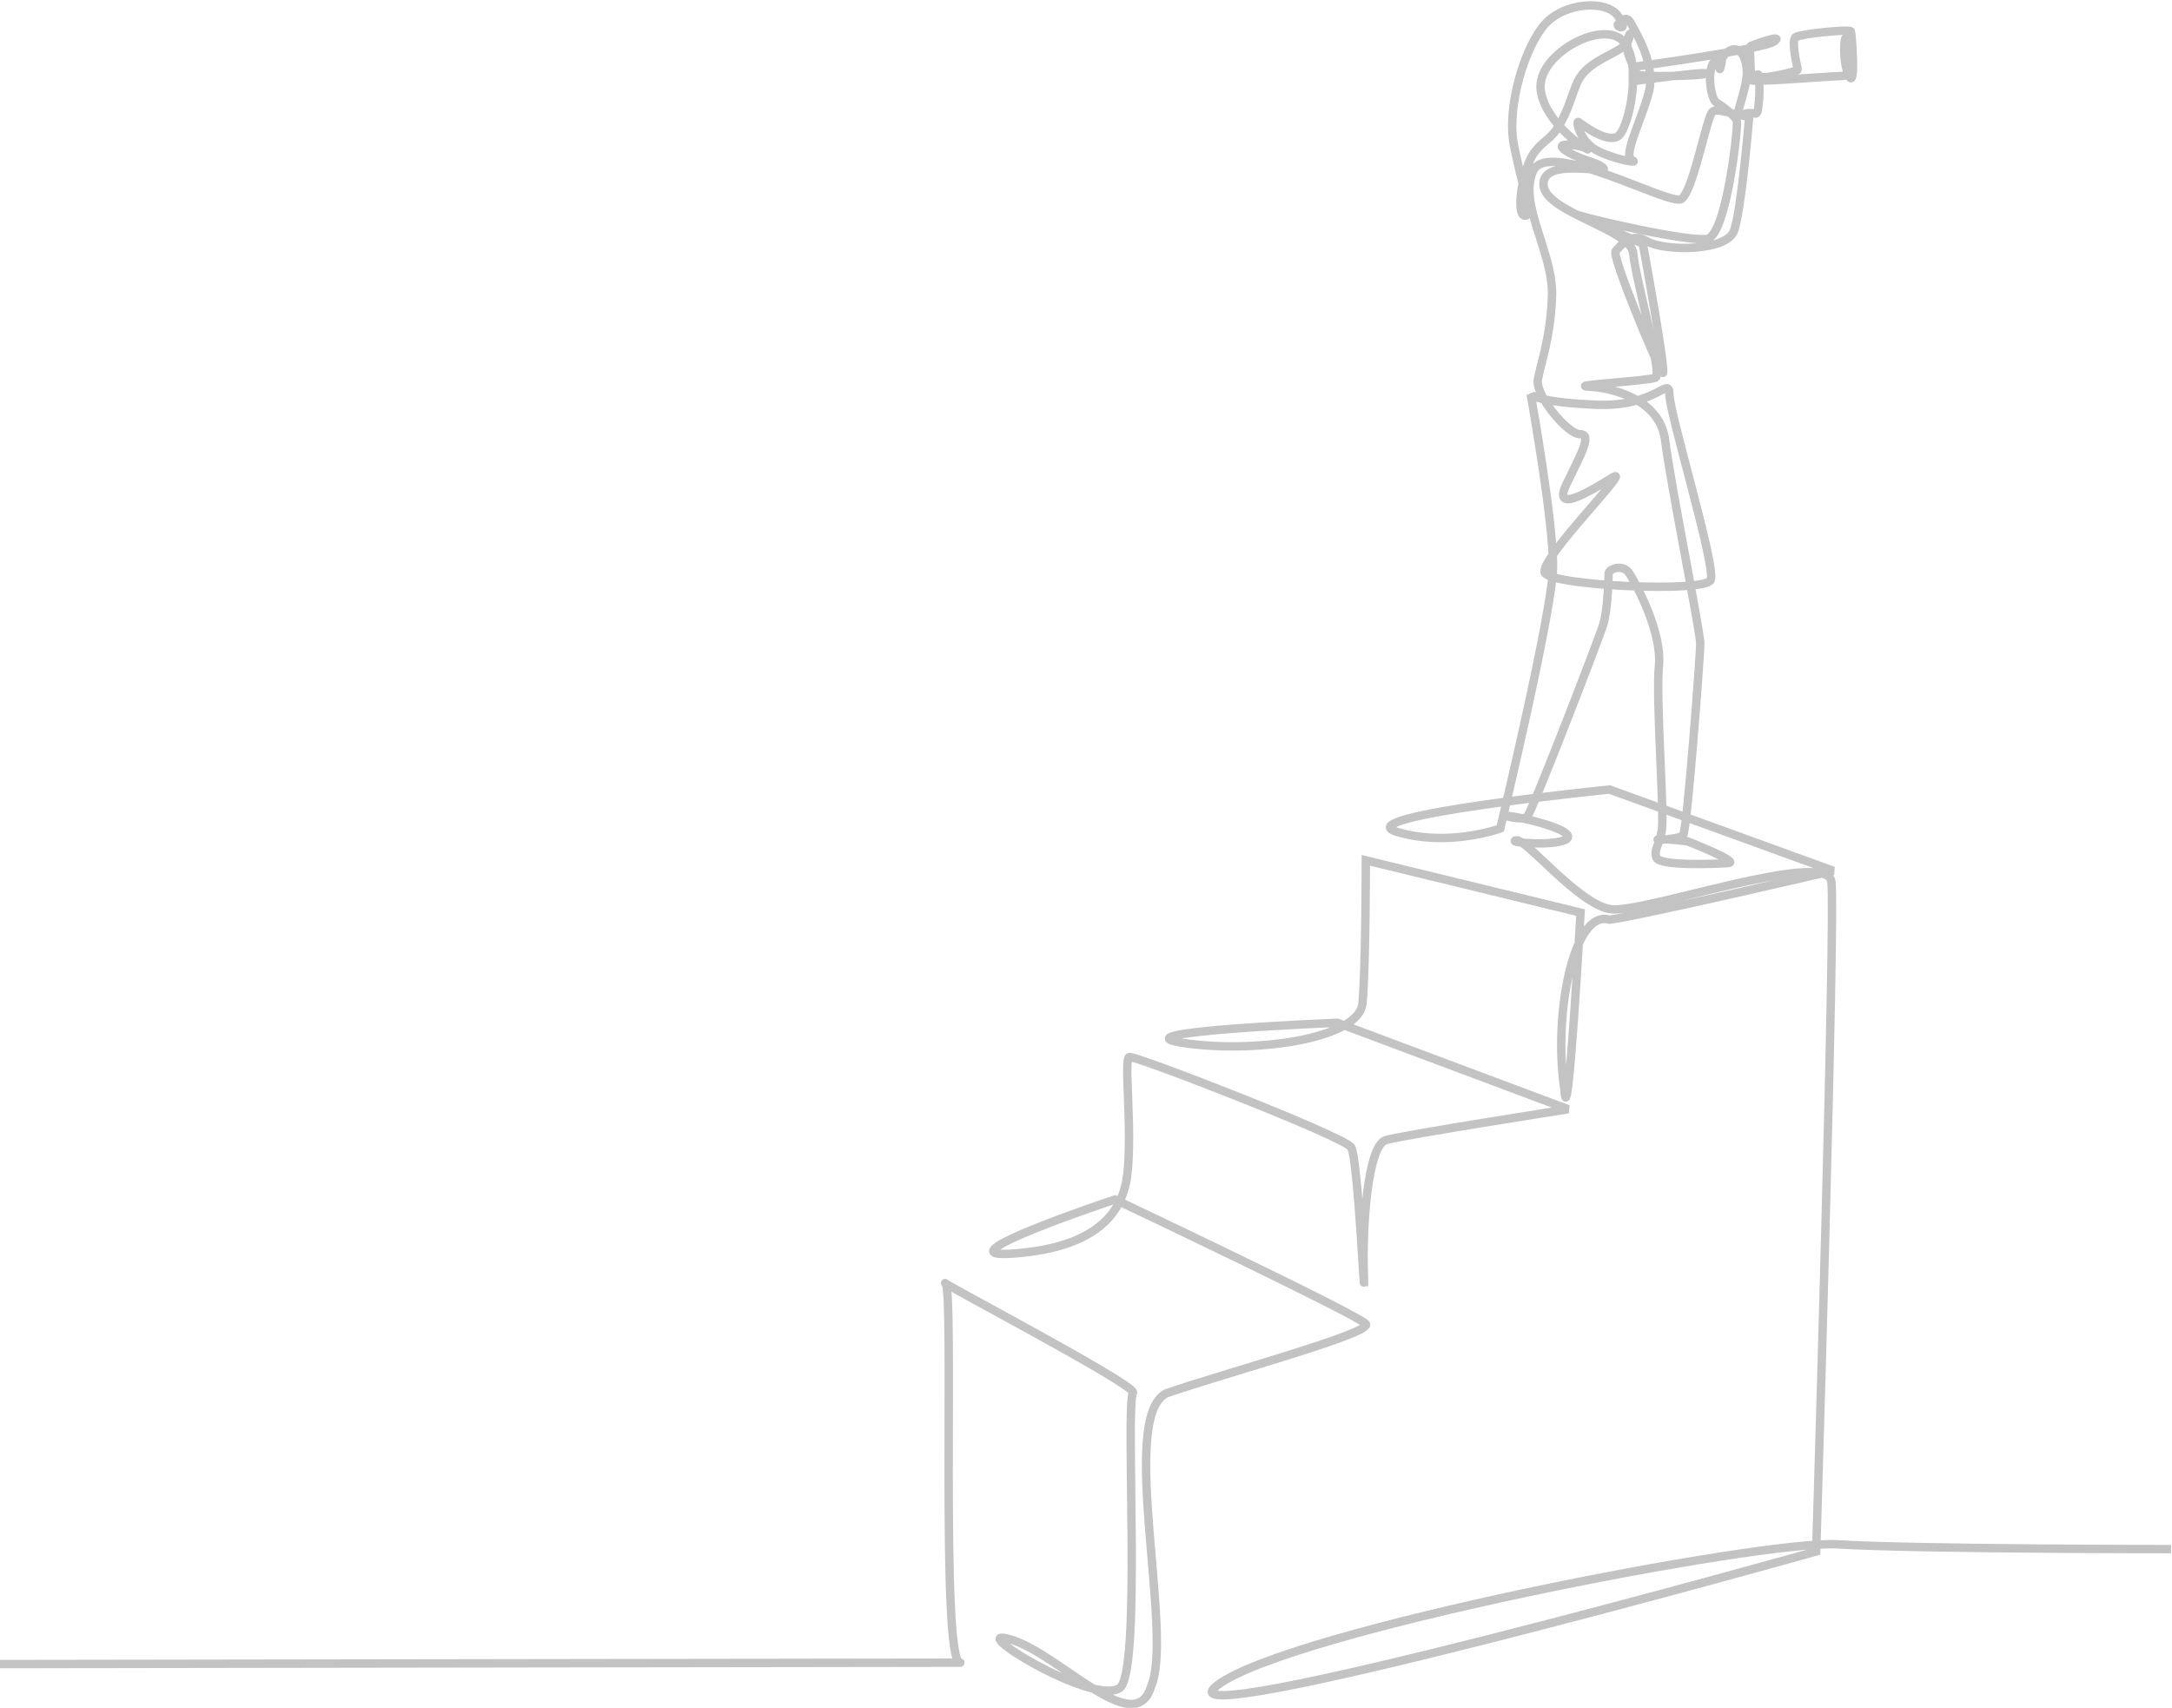 <?xml version="1.0" encoding="utf-8"?>
<!-- Generator: Adobe Illustrator 27.7.0, SVG Export Plug-In . SVG Version: 6.00 Build 0)  -->
<svg version="1.1" id="レイヤー_1" xmlns="http://www.w3.org/2000/svg" xmlns:xlink="http://www.w3.org/1999/xlink" x="0px"
	 y="0px" width="457.2px" height="359.5px" viewBox="0 0 457.2 359.5" style="enable-background:new 0 0 457.2 359.5;"
	 xml:space="preserve">
<style type="text/css">
	.st0{fill-rule:evenodd;clip-rule:evenodd;fill:none;stroke:#C3C3C3;stroke-width:1.768;stroke-miterlimit:2.613;}
</style>
<path class="st0" d="M0,350.3c55.7-0.1,205.5-0.3,202.1-0.3c-4.2,0-1.2-79.3-3.1-79.9c-1.9-0.6,39.5,21.1,39.5,23
	c-1.7,3.1,1.9,59.6-2.9,62.3c-5.9,3.6-33.1-13.3-22.9-10.3c10.3,3,26.2,21.3,29.6,9.9c4.8-11-6.9-56.6,3.2-61.7
	c12.8-4.4,43.5-12.7,42-14.6c-1.5-1.9-52.8-26.2-52.8-26.2s-37.6,12.5-21.7,11.4c16-1.1,23.2-7.2,24.3-16.7
	c1.1-9.5-0.8-24.3,0.4-24.7c1.1-0.4,45.2,16.7,46.7,19c1.5,2.3,3,37.2,2.7,27c-0.4-10.3,0.8-27.3,4.6-28.5
	c3.8-1.1,38.4-6.5,38.4-6.5l-48.6-18.2c0,0-47.1,1.9-32.7,4.2c14.4,2.3,37.3-0.6,38-8.3c0.7-7.7,0.7-30.1,0.7-30.1l45.2,11
	c0,0-2.7,48.6-3.4,37.2c-2.4-15.5,1.9-38,9.5-35.7c6.5-0.8,47.1-10.3,47.1-10.3l-47.1-17.1c0,0-55.7,5.6-44.8,8.9
	c10.9,3.3,21.8-0.7,21.8-0.7s10.9-45.4,11.1-54.8c0.2-9.4-4.7-36.6-4.7-36.6s1.2,1.7,13.9,2.2c12.6,0.5,15.3-6.2,15.3-2.2
	c0,4,9.9,36.4,8.7,39.1c-1.2,2.7-33.4,1.2-34.9-1.5c-1.5-2.7,19.3-23.3,14.1-20c-5.2,3.2-12.5,7.5-9.6,1.4
	c2.9-6.1,5.6-10.6,2.9-10.6c-2.7,0-9.4-8.2-8.9-11.4c0.5-3.2,2.7-8.7,3-17.8c0.2-9.2-7.1-19.2-4-26.2c3.2-7,28.7,7.4,31.2,5.9
	c2.5-1.5,5.4-17.6,6.6-18.4c1.1-0.9,5.3,1,5.3,0.5c-0.1-0.5,1.8-5.6,1.9-8.4c0.1-2.8-1.1-6.1-3.5-5c-2.4,1.1-2.4,4.7-2.1,3.8
	c0.2-0.9,1-3.4-1-1.7c-2,1.7-1,8,0.1,8.8c1.1,0.7,4.1,2.8,4.4,4c0.3,1.2-2.2,24.2-6.3,24.8c-4.1,0.6-24-4-26.7-4.9
	c-2.7-1,13.2,5.9,13.2,5.9s5.4,29.3,4.1,27.1c-1.4-2.2-10.8-24.7-9.8-25.6c1-0.9,3-4.1,6.6-2c3.6,2.1,16.7,2.2,18.3-2.2
	c1.6-4.5,3.2-24.1,3.2-24.1s-3-0.1-0.7-0.6c2.2-0.5,2.4,1.2,2.7-2.1c0.4-3.3-0.1-7.2-0.2-5.9c-0.1,1.2,8.4-0.9,8.4-1.2
	c0-0.4-1.5-6.2-0.4-6.9c1.1-0.7,11.4-1.7,11.6-1.2c0.2,0.5,1.1,12.4-0.4,9.4c-1.5-3-1-9.5-0.5-7.7c0.5,1.9,2.6,7.5-1,7.7
	c-3.6,0.1-19.7,1.5-19.3,0.8c0.4-0.8-0.3-6.8,0.1-7.1c0.4-0.2,7.2-2.7,5-1c-2.2,1.7-29.8,5.4-29.8,5.4v3c0,0,16.2-2.2,15.3-1.6
	c-0.9,0.6-14.2,0.7-14.4,0.2c-0.1-0.5-2-3.7-2.1-5.6c-0.1-1.9,1-4.3,0.4-2c-0.6,2.4-4.6,3.2-8,5.8c-3.5,2.6-3.1,4.9-5.6,10.4
	c-2.5,5.4-4,4.6-6.4,7.9c-2.4,3.3-3.9,12.8-2,13.2c1.9,0.4-0.5-6.2-2.2-14.7c-1.7-8.5,2.5-21.3,6.6-25.7c4.1-4.5,12.9-5.1,15.3-1.6
	c2.5,3.5-0.6,2.2,0,1.7c0.6-0.5,1.7-2.1,2.7-0.2c1,1.9,5.4,8.8,3.7,14.8c-1.7,6.1-5.4,13.1-3.5,14c2,0.9-4.1-0.2-7.5-2.1
	c-3.5-1.9-4.4-6.4-3.7-5.9c0.7,0.5,5.6,4.3,8.1,3.1c2.5-1.2,5.6-16.3,1-20.4c-4.6-4.1-17.9,3.2-17.1,10.5
	c0.9,7.3,10.5,13.2,9.9,12.5c-0.6-0.7-8-1.9-4.5,0.4c3.6,2.2,6.4,2.2,7.8,3.6c1.4,1.4-12.9-2.4-12.6,3.5c0.2,5.8,18.6,9.4,18.9,14.5
	c0.4,5.1,6.2,25.4,4.7,26.1c-1.5,0.7-18.6,1.6-14.1,1.9c4.5,0.2,15,2.4,16.1,11.3c1.1,8.9,7.4,40.2,7.4,42.8
	c0,2.6-2.8,39.4-3.6,40.3c-0.7,0.9-6.5,1.1-5.2,0.9c1.3-0.2,6.1,0.4,6.1,0.4s11.5,4.5,8.5,4.6c-3,0.2-14.3,0.6-15-1.1
	c-0.7-1.7,0.6-2.6,1.1-5.8c0.6-3.2-1.3-27.7-0.6-34.7c0.7-7.1-5-17.6-6.3-19.5c-1.3-1.9-4.3-0.9-4.3,0.2c0,1.1-0.2,7.6-1.1,10.6
	c-0.9,3-15,39.4-16,40.5c-0.9,1.1-7.2-0.7-3,0c4.3,0.7,13.2,3.1,11.3,4.7c-2,1.6-12.7,0.8-10.7,0.3c2-0.6,13.2,13.6,20,14.5
	c6.9,0.9,45.5-12.8,46.4-5.8c0.9,7.1-3.2,141-3.2,141s-141,39.6-126.1,28.2c14.8-11.4,114.8-30.7,130.7-29.7c15.8,1,70.1,1,70.1,1"
	/>
</svg>
